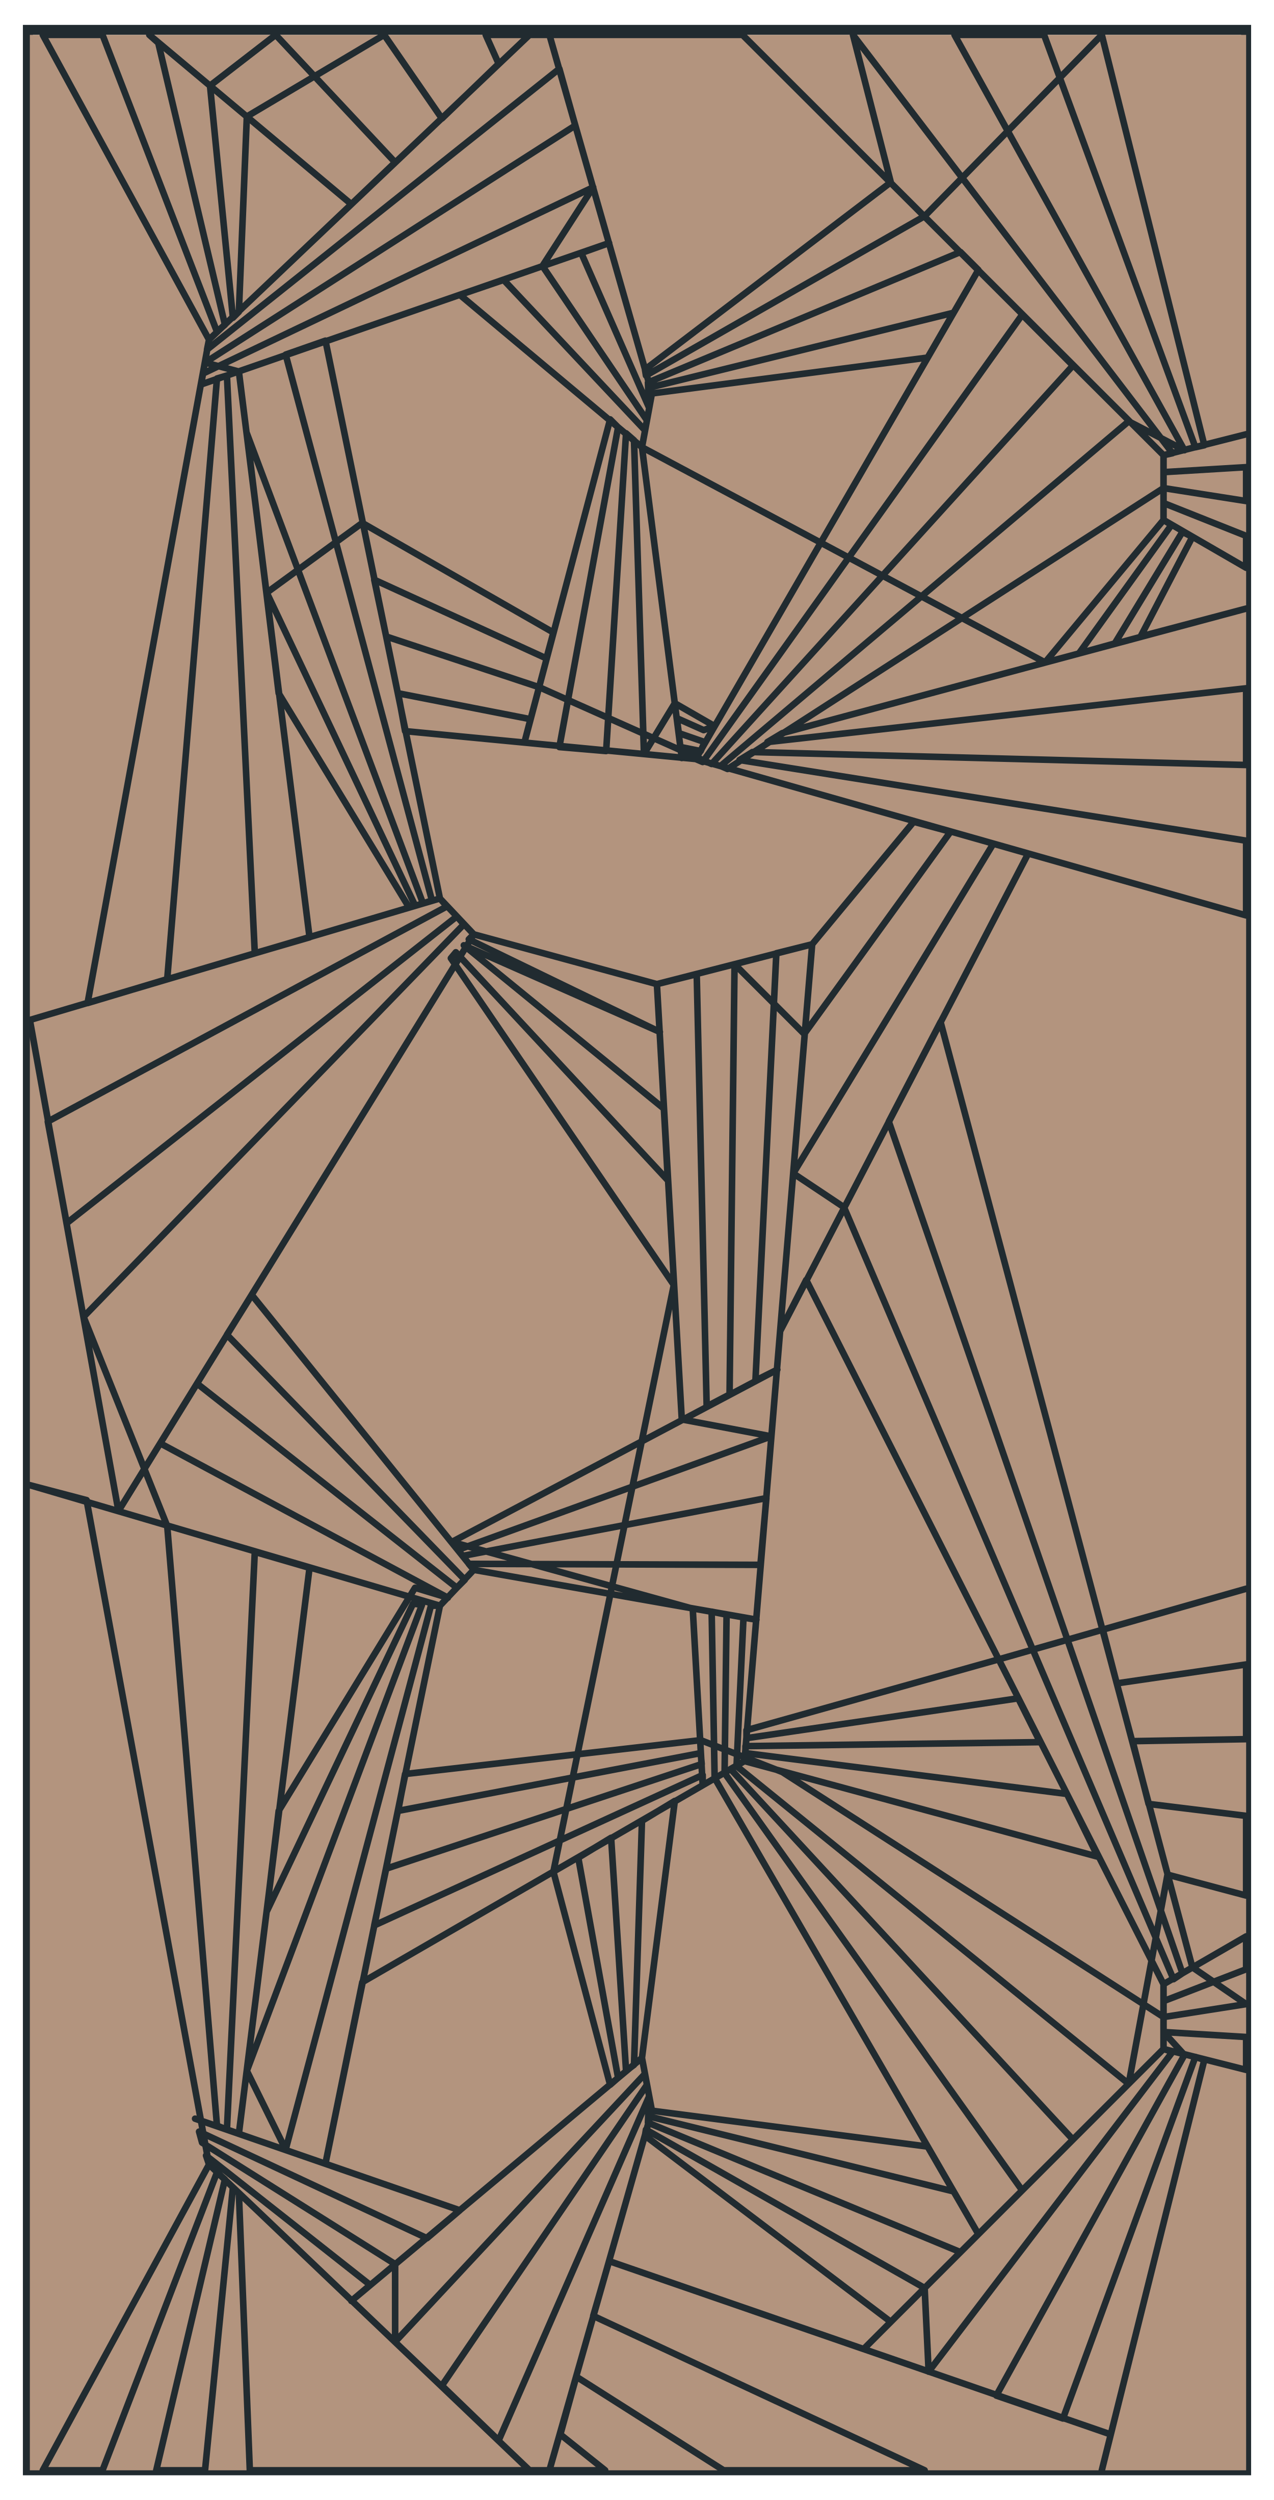 <?xml version="1.0" encoding="utf-8"?>
<!-- Generator: Adobe Illustrator 28.3.0, SVG Export Plug-In . SVG Version: 6.00 Build 0)  -->
<svg version="1.1" id="Calque_1" xmlns="http://www.w3.org/2000/svg" xmlns:xlink="http://www.w3.org/1999/xlink" x="0px" y="0px"
	 viewBox="0 0 128 251" style="enable-background:new 0 0 128 251;" xml:space="preserve">
<style type="text/css">
	.st0{display:none;}
	.st1{display:inline;}
	.st2{fill:#FFFFFF;}
	.st3{fill:#B3947E;}
	.st4{clip-path:url(#SVGID_00000008827663603404702650000004142571727422321080_);fill:none;stroke:#212B30;stroke-miterlimit:10;}
	
		.st5{clip-path:url(#SVGID_00000153707294999651300940000009480939304487254190_);fill:none;stroke:#212B30;stroke-width:0.295;stroke-linecap:round;stroke-linejoin:round;stroke-miterlimit:10;}
	
		.st6{clip-path:url(#SVGID_00000117675285353393646610000006867641305174565771_);fill:none;stroke:#212B30;stroke-width:0.66;stroke-linecap:round;stroke-linejoin:round;stroke-miterlimit:10;}
	
		.st7{clip-path:url(#SVGID_00000183932570373980244820000001761437758257646995_);fill:none;stroke:#212B30;stroke-width:0.66;stroke-linecap:round;stroke-linejoin:round;stroke-miterlimit:10;}
	.st8{fill:none;stroke:#212B30;stroke-width:0.66;stroke-linecap:round;stroke-linejoin:round;stroke-miterlimit:10;}
	.st9{fill:none;}
</style>
<g>
	<g>
		<defs>
			<rect id="SVGID_1_" x="2.3" y="2.5" width="123.4" height="246"/>
		</defs>
		<clipPath id="SVGID_00000009561849482104864750000018024781222023720325_">
			<use xlink:href="#SVGID_1_"  style="overflow:visible;"/>
		</clipPath>
		
			<rect x="2.8" y="3" style="clip-path:url(#SVGID_00000009561849482104864750000018024781222023720325_);fill:none;stroke:#212B30;stroke-miterlimit:10;" width="122.4" height="245"/>
	</g>
</g>
<g>
	<g>
		<defs>
			<rect id="SVGID_00000054957431415297743750000009829460421959946401_" x="2.3" y="2.5" width="123.4" height="246"/>
		</defs>
		<clipPath id="SVGID_00000003070376835837329430000001648968842375387054_">
			<use xlink:href="#SVGID_00000054957431415297743750000009829460421959946401_"  style="overflow:visible;"/>
		</clipPath>
		
			<rect x="2.8" y="3" style="clip-path:url(#SVGID_00000003070376835837329430000001648968842375387054_);fill:none;stroke:#212B30;stroke-width:0.295;stroke-linecap:round;stroke-linejoin:round;stroke-miterlimit:10;" width="122.4" height="245"/>
	</g>
</g>
<rect x="3" y="3.5" class="st3" width="122.2" height="244.5"/>
<g>
	<polyline class="st8" points="125.2,43.6 116.9,45.7 116.9,52.2 125.2,57 125.2,53.8 116.9,50.5 116.9,47.4 125.2,46.9 125.2,50.3 
		116.9,49 73.1,77.2 72.4,76.9 113.4,42.3 119,45.2 95.9,3.5 104.9,3.5 120.1,44.9 121,44.7 110.7,3.5 92.9,21.7 64.9,37.7 
		64.8,37.1 89.5,18.3 85.7,3.5 117.8,45.5 116.9,45.7 74.6,3.5 48.8,3.5 50.1,6.4 44.4,11.9 38.6,3.5 24.8,11.7 24,31.3 23.4,31.9 
		21.1,8.6 27.7,3.5 39.7,16.3 35.3,20.5 15,3.5 15.9,4.3 22.6,32.6 21.8,33.3 10.3,3.5 4.3,3.5 21,34.1 20.8,35.1 56.2,6.9 
		57.8,12.6 20.6,36.4 24,37.3 31.1,94.1 25.6,95.7 22.8,37.7 21.8,38 16.8,98.3 8.8,100.7 21,34.1 53.2,3.5 55.2,3.5 65.5,39.5 
		93.2,35.9 95.8,31.4 65.3,38.9 65.5,39.5 64.5,44.9 46.2,29.6 50.6,28.1 64.8,43.2 65,42.2 54.5,26.7 59.6,18.8 20.4,37.5 
		20.2,38.6 61.2,24.4 58.4,25.4 65.2,40.9 65.1,38.4 96.5,25.3 98.3,27.1 69.9,76.2 125.2,91.9 125.2,84.4 74.3,76.3 75.6,75.5 
		125.2,76.8 125.2,69.1 77.1,74.5 78.6,73.6 125.2,61.1 114.6,63.9 119.8,53.9 118.8,53.4 112,64.6 108.4,65.6 117.7,52.7 
		116.9,52.2 105,66.5 64.5,44.9 68.5,76.1 68.4,75 70.4,75.4 70.8,74.5 68.2,73.6 68,72.1 70.7,73.3 71.8,72.9 67.8,70.6 64.7,75.7 
		63.7,44.2 62.9,43.5 60.9,75.4 56.2,75 62.1,42.9 61.3,42.1 52.7,74.5 53.3,72.2 40,69.6 40.7,73.4 69.9,76.2 70.6,76.5 
		102.7,31.6 107.8,36.7 71.5,76.7 54.2,69 38.8,63.9 37.6,58.2 54.9,66.1 55.6,63.5 36.4,52.5 26.8,59.5 41.7,90.9 41.1,91.1 
		28,69.6 24.8,43.5 42.5,90.7 43.4,90.4 28.7,35.6 32.7,34.2 44.2,90.2 47.6,93.8 66,98.8 81.6,94.8 74.8,176.8 110.3,186.4 
		107.2,180.1 74.9,176 74.9,175.3 104.5,174.9 102.3,170.5 75,174.5 75,173.7 100.3,166.6 125.2,159.5 110.8,163.6 112.2,169 
		125.2,167.1 125.2,174.6 113.8,174.8 115.4,181.1 125.2,182.3 125.2,190.3 117.3,188.2 113.4,209.2 74,177.3 74.7,162.4 76,162.6 
		47.6,157.6 44.2,161.2 3,149.1 8.7,150.6 21,217.3 20.7,216.4 37.2,229.4 35.3,231 64.5,206.6 65.5,211.9 93.2,215.5 95.8,220 
		65.3,212.5 65.5,211.9 55.2,248 53.2,248 21,217.3 4.3,248 10.3,248 21.8,218.1 22.6,218.8 15.7,248 20.6,248 23.4,219.6 24,220.2 
		25.1,248 60.8,248 56.3,244.4 57.9,238.6 72.7,248 92.9,248 59.6,232.5 61.2,227 111.6,244.4 110.7,248 121,206.8 120.1,206.5 
		106.8,242.8 100.1,240.5 119,206.3 116.9,204 125.2,204.5 125.2,207.8 116.9,205.7 86.8,235.8 89.5,233.1 64.8,214.4 64.9,213.8 
		92.9,229.7 93.3,238.1 117.8,206 116.9,205.7 116.9,199.2 116.9,200.9 125.2,197.7 125.2,194.4 116.9,199.2 81,128.5 78.4,133.6 
		103.3,85.7 99.8,84.7 79.7,117.8 84.8,121.2 117.9,198.7 118.8,198.1 89.3,112.6 94.5,102.6 119.8,197.5 125.2,201.2 116.9,202.5 
		78.6,177.9 70.4,174.7 40.7,178.1 40,181.8 70.4,176 70.5,177.1 38.8,187.6 37.6,193.3 70.6,178.2 70.6,179.2 69.6,161.5 
		45.4,154.8 78.1,137.5 75.9,138.6 78,95.7 81.6,94.8 91.8,82.5 95.5,83.5 80.8,103.8 73.8,96.8 73.3,140 71,141.2 70,97.8 66,98.8 
		68.5,142.5 77.5,144.2 46,155.6 46.5,156.2 77,150.4 76.4,157.1 47.1,157 47.6,157.6 25.3,130 22.8,134 46.7,158.6 45.9,159.4 
		19.8,138.9 16.1,144.9 45,160.4 41.7,159.4 28,181.8 26.8,191.9 41.5,161 42.4,161.1 24.8,207.9 28.7,215.8 43.3,161.2 44.2,161.2 
		32.7,217.2 36.4,199 74.8,176.8 73.4,177.6 107.8,214.8 102.7,219.9 72.8,178 73,162.1 71.5,161.8 71.8,178.5 98.3,224.3 
		96.5,226.1 65.1,213.1 65.2,210.5 50.1,245 44.4,239.5 65,209.3 64.8,208.2 39.7,235.1 39.7,227.3 20.3,215.1 20,214 42.9,224.7 
		46.2,221.9 19.6,212.7 24,214.2 31.1,157.4 25.6,155.8 22.8,213.8 21.8,213.4 16.8,153.2 8.4,132.2 46.6,92.8 45.9,92 6.7,122.8 
		4.8,112.6 44.9,91 44.2,90.2 3,102.4 11.9,151.7 47.6,93.8 47.1,94.3 66.3,103.6 46.6,94.9 66.7,111.3 67.1,118.5 45.8,95.6 
		45.3,96.2 67.7,129 55.6,187.9 61.3,209.3 62.1,208.6 58.1,186.5 61.4,184.5 62.9,207.9 63.7,207.3 64.5,182.8 67.8,180.8 
		64.5,206.6 	"/>
</g>
<rect x="-635.7" y="-258.3" class="st9" width="1190.5" height="841.9"/>
</svg>
